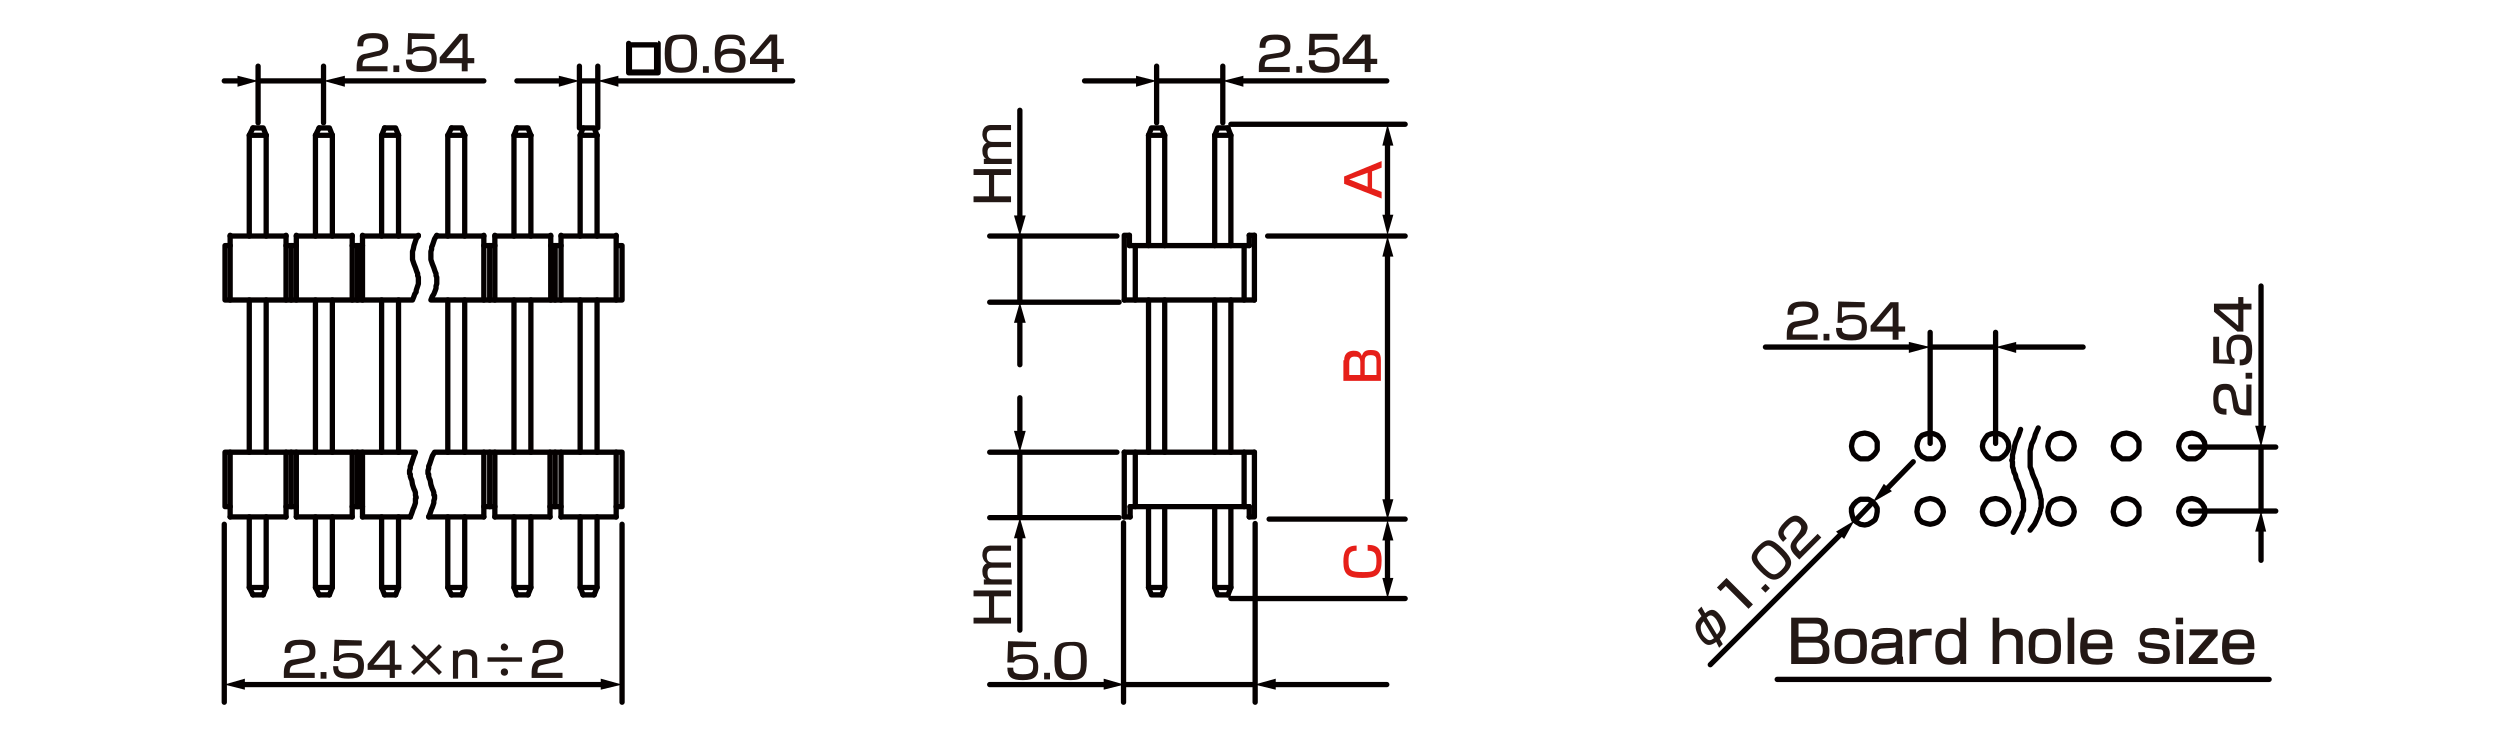 <?xml version="1.0" encoding="utf-8"?>
<!-- Generator: Adobe Illustrator 24.2.1, SVG Export Plug-In . SVG Version: 6.00 Build 0)  -->
<svg version="1.1" id="レイヤー_1" xmlns="http://www.w3.org/2000/svg" xmlns:xlink="http://www.w3.org/1999/xlink" x="0px" width="340" height="99.6"
	 y="0px" viewBox="0 0 340 99.6" style="enable-background:new 0 0 340 99.6;" xml:space="preserve">
<style type="text/css">
	.st0{fill:none;stroke:#040000;stroke-width:0.72;stroke-linecap:round;stroke-linejoin:round;stroke-miterlimit:10;}
	.st1{fill:none;stroke:#040000;stroke-width:0.72;stroke-linecap:round;stroke-linejoin:round;}
	.st2{fill:#040000;}
	.st3{fill:#231815;}
	.st4{fill:#E61F19;}
	.st5{fill:none;stroke:#060001;stroke-width:0.72;stroke-linecap:round;stroke-linejoin:round;stroke-miterlimit:10;}
</style>
<g id="MH0504_1_">
	<line class="st0" x1="262.5" y1="47.2" x2="271.4" y2="47.2"/>
	<line class="st0" x1="271.4" y1="60.3" x2="271.4" y2="45.2"/>
	<line class="st0" x1="262.5" y1="60.3" x2="262.5" y2="45.2"/>
	<line class="st0" x1="307.5" y1="60.8" x2="307.5" y2="69.5"/>
	<line class="st0" x1="297.9" y1="60.8" x2="309.5" y2="60.8"/>
	<line class="st0" x1="297.9" y1="69.5" x2="309.5" y2="69.5"/>
	<line class="st0" x1="254.7" y1="68.3" x2="252.3" y2="70.8"/>
	<polygon class="st0" points="264.3,60.7 264.2,60.1 263.9,59.6 263.5,59.2 263,59 262.5,58.9 262,59 261.4,59.2 261,59.6 
		260.8,60.1 260.7,60.7 260.8,61.2 261,61.7 261.4,62.1 262,62.4 262.5,62.4 263,62.4 263.5,62.1 263.9,61.7 264.2,61.2 	"/>
	<polygon class="st0" points="273.2,60.7 273.1,60.1 272.8,59.6 272.4,59.2 271.9,59 271.4,58.9 270.8,59 270.3,59.2 270,59.6 
		269.7,60.1 269.6,60.7 269.7,61.2 270,61.7 270.3,62.1 270.8,62.4 271.4,62.4 271.9,62.4 272.4,62.1 272.8,61.7 273.1,61.2 	"/>
	<polygon class="st0" points="282.1,60.7 282,60.1 281.7,59.6 281.3,59.2 280.8,59 280.3,58.9 279.7,59 279.2,59.2 278.8,59.6 
		278.6,60.1 278.5,60.7 278.6,61.2 278.8,61.7 279.2,62.1 279.7,62.4 280.3,62.4 280.8,62.4 281.3,62.1 281.7,61.7 282,61.2 	"/>
	<polygon class="st0" points="290.9,60.7 290.9,60.1 290.6,59.6 290.2,59.2 289.7,59 289.2,58.9 288.6,59 288.2,59.2 287.7,59.6 
		287.5,60.1 287.4,60.7 287.5,61.2 287.7,61.7 288.2,62.1 288.6,62.4 289.2,62.4 289.7,62.4 290.2,62.1 290.6,61.7 290.9,61.2 	"/>
	<polygon class="st0" points="282.1,69.6 282,69 281.7,68.5 281.3,68.1 280.8,67.9 280.3,67.8 279.7,67.9 279.2,68.1 278.8,68.5 
		278.6,69 278.5,69.6 278.6,70.1 278.8,70.6 279.2,71 279.7,71.2 280.3,71.3 280.8,71.2 281.3,71 281.7,70.6 282,70.1 	"/>
	<polygon class="st0" points="273.2,69.6 273.1,69 272.8,68.5 272.4,68.1 271.9,67.9 271.4,67.8 270.8,67.9 270.3,68.1 270,68.5 
		269.7,69 269.6,69.6 269.7,70.1 270,70.6 270.3,71 270.8,71.2 271.4,71.3 271.9,71.2 272.4,71 272.8,70.6 273.1,70.1 	"/>
	<polygon class="st0" points="264.3,69.6 264.2,69 263.9,68.5 263.5,68.1 263,67.9 262.5,67.8 262,67.9 261.4,68.1 261,68.5 
		260.8,69 260.7,69.6 260.8,70.1 261,70.6 261.4,71 262,71.2 262.5,71.3 263,71.2 263.5,71 263.9,70.6 264.2,70.1 	"/>
	<polygon class="st0" points="290.9,69.6 290.9,69 290.6,68.5 290.2,68.1 289.7,67.9 289.2,67.8 288.6,67.9 288.2,68.1 287.7,68.5 
		287.5,69 287.4,69.6 287.5,70.1 287.7,70.6 288.2,71 288.6,71.2 289.2,71.3 289.7,71.2 290.2,71 290.6,70.6 290.9,70.1 	"/>
	<polygon class="st0" points="299.9,60.7 299.8,60.1 299.5,59.6 299.1,59.2 298.6,59 298.1,58.9 297.5,59 297,59.2 296.7,59.6 
		296.4,60.1 296.3,60.7 296.4,61.2 296.7,61.7 297,62.1 297.5,62.4 298.1,62.4 298.6,62.4 299.1,62.1 299.5,61.7 299.8,61.2 	"/>
	<polygon class="st0" points="299.9,69.6 299.8,69 299.5,68.5 299.1,68.1 298.6,67.9 298.1,67.8 297.5,67.9 297,68.1 296.7,68.5 
		296.4,69 296.3,69.6 296.4,70.1 296.7,70.6 297,71 297.5,71.2 298.1,71.3 298.6,71.2 299.1,71 299.5,70.6 299.8,70.1 	"/>
	<polygon class="st0" points="255.3,60.7 255.3,60.1 255,59.6 254.6,59.2 254.1,59 253.6,58.9 253,59 252.5,59.2 252.1,59.6 
		251.9,60.1 251.8,60.7 251.9,61.2 252.1,61.7 252.5,62.1 253,62.4 253.6,62.4 254.1,62.4 254.6,62.1 255,61.7 255.3,61.2 	"/>
	<polygon class="st0" points="255.2,70.2 255.3,69.6 255.3,69.1 255,68.6 254.6,68.2 254.1,67.9 253.6,67.9 253,67.9 252.5,68.2 
		252.1,68.6 251.8,69.1 251.8,69.6 251.9,70.1 252.1,70.7 252.5,71 253,71.3 253.6,71.4 254.1,71.3 254.6,71 255,70.7 	"/>
	<polyline class="st0" points="277.2,58.2 276.8,59.1 276.7,59.5 276.5,60 276.3,60.4 276.2,60.9 276.1,61.3 276.1,61.7 276.1,62.9 
		276.1,63.1 276.1,63.3 276.1,63.5 276.3,64 276.4,64.4 276.6,64.9 276.8,65.3 277.1,66.2 277.3,66.6 277.4,67.1 277.5,67.5 
		277.5,67.7 277.6,67.9 277.6,69 277.5,69.2 277.5,69.4 277.4,69.6 277.4,69.8 277.3,70 276.9,70.9 276.7,71.3 276.1,72.1 	"/>
	<polyline class="st0" points="274.8,58.4 274.5,59.3 274.3,59.7 274.1,60.2 274,60.6 273.9,61.1 273.8,61.5 273.7,61.9 273.7,62.4 
		273.6,62.6 273.7,62.8 273.7,63.1 273.7,63.3 273.7,63.5 273.8,63.7 273.9,64.2 274.1,64.6 274.2,65.1 274.4,65.5 274.7,66.4 
		274.9,66.8 275,67.2 275.1,67.7 275.2,67.9 275.2,68.1 275.2,69 275.2,69.2 275.2,69.4 275.1,69.6 275,69.8 275,70 274.9,70.3 
		274.7,70.7 274.5,71.1 274.3,71.5 273.8,72.4 	"/>
	<line class="st0" x1="35.1" y1="11" x2="44" y2="11"/>
	<line class="st0" x1="44" y1="16.7" x2="44" y2="9"/>
	<line class="st0" x1="35.1" y1="16.7" x2="35.1" y2="9"/>
	<line class="st0" x1="78.8" y1="11" x2="81.3" y2="11"/>
	<line class="st0" x1="81.3" y1="17.4" x2="81.3" y2="9"/>
	<line class="st0" x1="78.8" y1="17.4" x2="78.8" y2="9"/>
	<line class="st0" x1="166.3" y1="11" x2="157.3" y2="11"/>
	<line class="st0" x1="157.3" y1="16.7" x2="157.3" y2="9"/>
	<line class="st0" x1="166.3" y1="16.7" x2="166.3" y2="9"/>
	<line class="st0" x1="170.7" y1="71.2" x2="170.7" y2="95.5"/>
	<line class="st0" x1="152.8" y1="71.1" x2="152.8" y2="95.5"/>
	<line class="st0" x1="138.7" y1="61.5" x2="138.7" y2="70.4"/>
	<line class="st0" x1="152.2" y1="70.4" x2="134.6" y2="70.4"/>
	<line class="st0" x1="151.9" y1="61.5" x2="134.6" y2="61.5"/>
	<line class="st0" x1="84.6" y1="71.3" x2="84.6" y2="95.5"/>
	<line class="st0" x1="30.5" y1="71.3" x2="30.5" y2="95.5"/>
	<polyline class="st0" points="158,17.4 158.4,18.4 156.2,18.4 	"/>
	<polyline class="st0" points="158,17.4 156.6,17.4 156.2,18.4 	"/>
	<polyline class="st0" points="165.2,18.4 165.6,17.4 167,17.4 	"/>
	<polyline class="st0" points="165.2,18.4 167.4,18.4 167,17.4 	"/>
	<polyline class="st0" points="158,80.9 158.4,79.9 156.2,79.9 	"/>
	<line class="st0" x1="156.2" y1="68.9" x2="156.2" y2="79.9"/>
	<line class="st0" x1="152.9" y1="70.3" x2="153.7" y2="70.3"/>
	<polyline class="st0" points="158,80.9 156.6,80.9 156.2,79.9 	"/>
	<line class="st0" x1="158.4" y1="68.9" x2="158.4" y2="79.9"/>
	<line class="st0" x1="167.4" y1="68.9" x2="167.4" y2="79.9"/>
	<polyline class="st0" points="165.2,68.9 165.2,79.9 165.6,80.9 167,80.9 	"/>
	<polyline class="st0" points="165.2,79.9 167.4,79.9 167,80.9 	"/>
	<line class="st0" x1="156.2" y1="18.4" x2="156.2" y2="33.4"/>
	<line class="st0" x1="158.4" y1="18.4" x2="158.4" y2="33.4"/>
	<line class="st0" x1="167.4" y1="18.4" x2="167.4" y2="33.4"/>
	<line class="st0" x1="165.2" y1="18.4" x2="165.2" y2="33.4"/>
	<g>
		<line class="st0" x1="169.9" y1="68.9" x2="169.9" y2="70.3"/>
		<polyline class="st0" points="169.9,70.3 170.6,70.3 170.6,61.5 		"/>
		<line class="st0" x1="169.2" y1="61.5" x2="169.2" y2="68.9"/>
		<line class="st0" x1="153.7" y1="68.9" x2="153.7" y2="70.3"/>
		<line class="st0" x1="152.9" y1="61.5" x2="152.9" y2="70.3"/>
		<line class="st0" x1="154.4" y1="61.5" x2="154.4" y2="68.9"/>
		<line class="st0" x1="153.7" y1="68.9" x2="169.9" y2="68.9"/>
		<line class="st0" x1="152.9" y1="61.5" x2="170.6" y2="61.5"/>
	</g>
	<polyline class="st0" points="79.3,17.4 80.8,17.4 81.2,18.4 	"/>
	<polyline class="st0" points="79.3,17.4 78.9,18.4 81.2,18.4 	"/>
	<polyline class="st0" points="70.3,17.4 71.8,17.4 72.2,18.4 	"/>
	<polyline class="st0" points="70.3,17.4 69.9,18.4 72.2,18.4 	"/>
	<polyline class="st0" points="43.4,17.4 44.8,17.4 45.2,18.4 	"/>
	<polyline class="st0" points="43.4,17.4 42.9,18.4 45.2,18.4 	"/>
	<polyline class="st0" points="61.4,17.4 62.8,17.4 63.2,18.4 	"/>
	<polyline class="st0" points="61.4,17.4 60.9,18.4 63.2,18.4 	"/>
	<polyline class="st0" points="52.3,17.4 53.8,17.4 54.2,18.4 	"/>
	<polyline class="st0" points="52.3,17.4 51.9,18.4 54.2,18.4 	"/>
	<line class="st0" x1="65.8" y1="61.5" x2="65.8" y2="70.3"/>
	<line class="st0" x1="66.6" y1="61.5" x2="66.6" y2="68.9"/>
	<line class="st0" x1="67.3" y1="61.5" x2="67.3" y2="70.3"/>
	<polyline class="st0" points="81.2,70.3 81.2,79.9 80.8,80.9 	"/>
	<line class="st0" x1="79.3" y1="80.9" x2="80.8" y2="80.9"/>
	<line class="st0" x1="78.9" y1="70.3" x2="78.9" y2="79.9"/>
	<polyline class="st0" points="79.3,80.9 78.9,79.9 81.2,79.9 	"/>
	<polyline class="st0" points="72.2,70.3 72.2,79.9 71.8,80.9 	"/>
	<line class="st0" x1="70.3" y1="80.9" x2="71.8" y2="80.9"/>
	<line class="st0" x1="69.9" y1="70.3" x2="69.9" y2="79.9"/>
	<polyline class="st0" points="70.3,80.9 69.9,79.9 72.2,79.9 	"/>
	<line class="st0" x1="47.9" y1="61.5" x2="47.9" y2="70.3"/>
	<line class="st0" x1="48.6" y1="61.5" x2="48.6" y2="68.9"/>
	<line class="st0" x1="49.3" y1="61.5" x2="49.3" y2="70.3"/>
	<line class="st0" x1="40.3" y1="61.5" x2="40.3" y2="70.3"/>
	<polyline class="st0" points="45.2,70.3 45.2,79.9 44.8,80.9 	"/>
	<line class="st0" x1="43.4" y1="80.9" x2="44.8" y2="80.9"/>
	<line class="st0" x1="42.9" y1="70.3" x2="42.9" y2="79.9"/>
	<polyline class="st0" points="43.4,80.9 42.9,79.9 45.2,79.9 	"/>
	<polyline class="st0" points="63.2,70.3 63.2,79.9 62.8,80.9 	"/>
	<line class="st0" x1="61.4" y1="80.9" x2="62.8" y2="80.9"/>
	<line class="st0" x1="60.9" y1="70.3" x2="60.9" y2="79.9"/>
	<polyline class="st0" points="61.4,80.9 60.9,79.9 63.2,79.9 	"/>
	<polyline class="st0" points="54.2,70.3 54.2,79.9 53.8,80.9 	"/>
	<line class="st0" x1="52.3" y1="80.9" x2="53.8" y2="80.9"/>
	<line class="st0" x1="51.9" y1="70.3" x2="51.9" y2="79.9"/>
	<polyline class="st0" points="52.3,80.9 51.9,79.9 54.2,79.9 	"/>
	<line class="st0" x1="45.2" y1="18.4" x2="45.2" y2="32.1"/>
	<line class="st0" x1="42.9" y1="18.4" x2="42.9" y2="32.1"/>
	<line class="st0" x1="63.2" y1="18.4" x2="63.2" y2="32.1"/>
	<line class="st0" x1="60.9" y1="18.4" x2="60.9" y2="32.1"/>
	<line class="st0" x1="54.2" y1="18.4" x2="54.2" y2="32.1"/>
	<line class="st0" x1="51.9" y1="18.4" x2="51.9" y2="32.1"/>
	<line class="st0" x1="81.2" y1="18.4" x2="81.2" y2="32.1"/>
	<line class="st0" x1="78.9" y1="18.4" x2="78.9" y2="32.1"/>
	<line class="st0" x1="72.2" y1="18.4" x2="72.2" y2="32.1"/>
	<line class="st0" x1="69.9" y1="18.4" x2="69.9" y2="32.1"/>
	<polyline class="st0" points="36.2,18.4 33.9,18.4 34.4,17.4 	"/>
	<polyline class="st0" points="36.2,18.4 35.8,17.4 34.4,17.4 	"/>
	<polyline class="st0" points="36.2,79.9 33.9,79.9 34.4,80.9 	"/>
	<line class="st0" x1="33.9" y1="70.3" x2="33.9" y2="79.9"/>
	<line class="st0" x1="39.6" y1="61.5" x2="39.6" y2="68.9"/>
	<line class="st0" x1="38.9" y1="61.5" x2="38.9" y2="70.3"/>
	<line class="st0" x1="34.4" y1="80.9" x2="35.8" y2="80.9"/>
	<polyline class="st0" points="35.8,80.9 36.2,79.9 36.2,70.3 	"/>
	<line class="st0" x1="33.9" y1="18.4" x2="33.9" y2="32.1"/>
	<line class="st0" x1="36.2" y1="18.4" x2="36.2" y2="32.1"/>
	<line class="st0" x1="31.3" y1="70.3" x2="38.9" y2="70.3"/>
	<line class="st0" x1="76.3" y1="70.3" x2="83.8" y2="70.3"/>
	<line class="st0" x1="67.3" y1="68.9" x2="65.8" y2="68.9"/>
	<line class="st0" x1="67.3" y1="70.3" x2="74.8" y2="70.3"/>
	<line class="st0" x1="58.3" y1="70.3" x2="65.8" y2="70.3"/>
	<line class="st0" x1="49.3" y1="68.9" x2="47.9" y2="68.9"/>
	<line class="st0" x1="49.3" y1="70.3" x2="55.8" y2="70.3"/>
	<line class="st0" x1="40.3" y1="68.9" x2="38.9" y2="68.9"/>
	<line class="st0" x1="40.3" y1="70.3" x2="47.9" y2="70.3"/>
	<line class="st0" x1="76.3" y1="68.9" x2="74.8" y2="68.9"/>
	<line class="st0" x1="76.3" y1="61.5" x2="76.3" y2="70.3"/>
	<line class="st0" x1="75.5" y1="61.5" x2="75.5" y2="68.9"/>
	<line class="st0" x1="74.8" y1="61.5" x2="74.8" y2="70.3"/>
	<polyline class="st0" points="58.3,70.3 58.5,69.8 58.6,69.5 58.7,69.2 58.8,69 59,68.4 59,68.1 59.1,67.8 59.1,67.4 59,67.3 
		59,67.2 59,67 58.9,66.7 58.8,66.5 58.6,65.9 58.5,65.3 58.4,65.1 58.3,64.8 58.3,64.7 58.3,64.5 58.2,64.4 58.2,64 58.3,63.7 
		58.3,63.4 58.4,63.2 58.5,62.9 58.6,62.6 58.7,62.3 58.8,62 59.1,61.5 84.6,61.5 84.6,68.9 83.8,68.9 	"/>
	<polyline class="st0" points="55.8,70.3 56,69.8 56.1,69.5 56.2,69.2 56.3,69 56.4,68.7 56.5,68.4 56.5,68.1 56.5,67.8 56.6,67.7 
		56.6,67.6 56.5,67.4 56.5,67.3 56.5,67.2 56.5,67 56.4,66.7 56.3,66.5 56.1,65.9 56,65.3 55.9,65.1 55.8,64.8 55.8,64.7 55.8,64.5 
		55.7,64.4 55.7,64 55.8,63.7 55.8,63.4 55.9,63.2 56,62.9 56.2,62.3 56.3,62 56.5,61.5 30.6,61.5 30.6,68.9 31.3,68.9 	"/>
	<line class="st0" x1="83.8" y1="61.5" x2="83.8" y2="70.3"/>
	<line class="st0" x1="31.3" y1="61.5" x2="31.3" y2="70.3"/>
	<g>
		<line class="st1" x1="32.8" y1="93.1" x2="82.2" y2="93.1"/>
		<g>
			<polygon class="st2" points="33.3,93.8 30.5,93.1 33.3,92.3 			"/>
		</g>
		<g>
			<polygon class="st2" points="81.7,93.8 84.6,93.1 81.7,92.3 			"/>
		</g>
	</g>
	<g>
		<line class="st1" x1="32.8" y1="11" x2="30.5" y2="11"/>
		<g>
			<polygon class="st2" points="32.3,10.3 35.1,11 32.3,11.8 			"/>
		</g>
	</g>
	<g>
		<line class="st1" x1="46.3" y1="11" x2="65.8" y2="11"/>
		<g>
			<polygon class="st2" points="46.9,11.8 44,11 46.9,10.3 			"/>
		</g>
	</g>
	<g>
		<path class="st0" d="M89.5,5.9v4h-4v-4C85.5,5.9,89.5,5.9,89.5,5.9z M85.6,6.1v3.7h3.7V6.1H85.6z"/>
	</g>
	<g>
		<line class="st1" x1="76.5" y1="11" x2="70.3" y2="11"/>
		<g>
			<polygon class="st2" points="76,10.3 78.8,11 76,11.8 			"/>
		</g>
	</g>
	<g>
		<line class="st1" x1="83.6" y1="11" x2="107.8" y2="11"/>
		<g>
			<polygon class="st2" points="84.1,11.8 81.3,11 84.1,10.3 			"/>
		</g>
	</g>
	<g>
		<path class="st3" d="M132.4,84h2.1v-2.9h-2.1v-0.8h5.1v0.8h-2.3V84h2.3v0.8h-5.1V84z"/>
		<path class="st3" d="M133.7,78.8h0.4c-0.3-0.2-0.5-0.5-0.5-1.1c0-0.2,0-0.8,0.6-1.1c-0.5-0.3-0.6-0.9-0.6-1.1
			c0-1.2,0.8-1.3,1.2-1.3h2.7v0.7h-2.6c-0.2,0-0.7,0-0.7,0.7c0,0.6,0.2,0.9,0.8,0.9h2.5v0.7H135c-0.3,0-0.7,0-0.7,0.7
			c0,0.9,0.5,0.9,0.8,0.9h2.5v0.7h-3.8v-0.7H133.7z"/>
	</g>
	<g>
		<line class="st1" x1="138.7" y1="59.2" x2="138.7" y2="54.1"/>
		<g>
			<polygon class="st2" points="139.5,58.6 138.7,61.5 137.9,58.6 			"/>
		</g>
	</g>
	<g>
		<line class="st1" x1="138.7" y1="72.7" x2="138.7" y2="85.7"/>
		<g>
			<polygon class="st2" points="137.9,73.2 138.7,70.4 139.5,73.2 			"/>
		</g>
	</g>
	<line class="st0" x1="152.9" y1="93.1" x2="170.6" y2="93.1"/>
	<g>
		<line class="st1" x1="150.6" y1="93.1" x2="134.6" y2="93.1"/>
		<g>
			<polygon class="st2" points="150.1,92.3 152.9,93.1 150.1,93.8 			"/>
		</g>
	</g>
	<g>
		<line class="st1" x1="173" y1="93.1" x2="188.6" y2="93.1"/>
		<g>
			<polygon class="st2" points="173.5,93.8 170.6,93.1 173.5,92.3 			"/>
		</g>
	</g>
	<g>
		<line class="st1" x1="155" y1="11" x2="147.5" y2="11"/>
		<g>
			<polygon class="st2" points="154.5,10.3 157.3,11 154.5,11.8 			"/>
		</g>
	</g>
	<g>
		<line class="st1" x1="168.6" y1="11" x2="188.6" y2="11"/>
		<g>
			<polygon class="st2" points="169.1,11.8 166.3,11 169.1,10.3 			"/>
		</g>
	</g>
	<g>
		<line class="st1" x1="256.4" y1="66.7" x2="260.2" y2="62.8"/>
		<g>
			<polygon class="st2" points="257.3,66.8 254.7,68.3 256.2,65.8 			"/>
		</g>
	</g>
	<g>
		<line class="st1" x1="250.6" y1="72.4" x2="232.6" y2="90.4"/>
		<g>
			<polygon class="st2" points="249.7,72.3 252.2,70.8 250.8,73.3 			"/>
		</g>
	</g>
	<g>
		<line class="st1" x1="260.2" y1="47.2" x2="240.1" y2="47.2"/>
		<g>
			<polygon class="st2" points="259.6,46.5 262.5,47.2 259.6,48 			"/>
		</g>
	</g>
	<g>
		<line class="st1" x1="273.7" y1="47.2" x2="283.3" y2="47.2"/>
		<g>
			<polygon class="st2" points="274.2,48 271.4,47.2 274.2,46.5 			"/>
		</g>
	</g>
	<g>
		<line class="st1" x1="307.5" y1="58.5" x2="307.5" y2="38.9"/>
		<g>
			<polygon class="st2" points="308.2,57.9 307.5,60.8 306.7,57.9 			"/>
		</g>
	</g>
	<g>
		<line class="st1" x1="307.5" y1="71.8" x2="307.5" y2="76.2"/>
		<g>
			<polygon class="st2" points="306.7,72.3 307.5,69.5 308.2,72.3 			"/>
		</g>
	</g>
	<line class="st0" x1="167.4" y1="16.9" x2="191.1" y2="16.9"/>
	<line class="st0" x1="172.4" y1="32.1" x2="191.1" y2="32.1"/>
	<line class="st0" x1="167.4" y1="81.4" x2="191.1" y2="81.4"/>
	<line class="st0" x1="172.6" y1="70.6" x2="191.1" y2="70.6"/>
	<g>
		<path class="st4" d="M187.9,21.9v0.9l-1.3,0.5v2.3l1.3,0.5V27l-5.1-2v-1L187.9,21.9z M186,25.4v-1.9l-2.5,0.9L186,25.4z"/>
	</g>
	<g>
		<line class="st1" x1="188.7" y1="19.3" x2="188.7" y2="29.7"/>
		<g>
			<polygon class="st2" points="188,19.8 188.7,16.9 189.5,19.8 			"/>
		</g>
		<g>
			<polygon class="st2" points="188,29.2 188.7,32 189.5,29.2 			"/>
		</g>
	</g>
	<g>
		<path class="st4" d="M182.8,49c0-1.1,0.8-1.3,1.3-1.3s0.9,0.1,1.1,0.7c0.2-0.5,0.4-0.8,1.2-0.8c0.9,0,1.4,0.2,1.4,1.4v2.8h-5.1V49
			H182.8z M183.5,51h1.5v-1.7c0-0.7-0.3-0.8-0.8-0.8s-0.7,0.3-0.7,0.8V51z M185.6,51h1.6v-1.9c0-0.5-0.1-0.8-0.8-0.8
			c-0.8,0-0.8,0.5-0.8,0.9V51z"/>
	</g>
	<g>
		<line class="st1" x1="188.7" y1="34.4" x2="188.7" y2="68.4"/>
		<g>
			<polygon class="st2" points="188,34.9 188.7,32.1 189.5,34.9 			"/>
		</g>
		<g>
			<polygon class="st2" points="188,67.9 188.7,70.7 189.5,67.9 			"/>
		</g>
	</g>
	<g>
		<path class="st4" d="M184.5,74.9c-1,0-1.1,0.5-1.1,1.4c0,1.3,0.3,1.5,2,1.5c1.4,0,1.8-0.1,1.8-1.5c0-1-0.2-1.4-1.2-1.4v-0.8
			c1.5,0,1.9,0.7,1.9,2.1c0,1.9-0.6,2.4-2.6,2.4c-1.9,0-2.6-0.4-2.6-2.2c0-1.3,0.3-2.2,1.8-2.2L184.5,74.9L184.5,74.9z"/>
	</g>
	<g>
		<line class="st1" x1="188.7" y1="73" x2="188.7" y2="79.1"/>
		<g>
			<polygon class="st2" points="188,73.5 188.7,70.7 189.5,73.5 			"/>
		</g>
		<g>
			<polygon class="st2" points="188,78.6 188.7,81.4 189.5,78.6 			"/>
		</g>
	</g>
	<g>
		<line class="st0" x1="153.6" y1="33.4" x2="153.6" y2="32"/>
		<polyline class="st0" points="153.6,32 152.9,32 152.9,40.8 		"/>
		<line class="st0" x1="154.4" y1="40.8" x2="154.4" y2="33.4"/>
		<line class="st0" x1="169.9" y1="33.4" x2="169.9" y2="32"/>
		<line class="st0" x1="170.6" y1="40.8" x2="170.6" y2="32"/>
		<line class="st0" x1="169.2" y1="40.8" x2="169.2" y2="33.4"/>
		<line class="st0" x1="169.9" y1="33.4" x2="153.6" y2="33.4"/>
		<line class="st0" x1="170.6" y1="40.8" x2="152.9" y2="40.8"/>
	</g>
	<line class="st0" x1="156.2" y1="40.8" x2="156.2" y2="61.5"/>
	<line class="st0" x1="158.4" y1="40.8" x2="158.4" y2="61.5"/>
	<line class="st0" x1="167.4" y1="40.8" x2="167.4" y2="61.5"/>
	<line class="st0" x1="165.2" y1="40.8" x2="165.2" y2="61.5"/>
	<line class="st0" x1="45.2" y1="40.8" x2="45.2" y2="61.5"/>
	<line class="st0" x1="42.9" y1="40.8" x2="42.9" y2="61.5"/>
	<line class="st0" x1="63.2" y1="40.8" x2="63.2" y2="61.5"/>
	<line class="st0" x1="60.9" y1="40.8" x2="60.9" y2="61.5"/>
	<line class="st0" x1="54.2" y1="40.8" x2="54.2" y2="61.5"/>
	<line class="st0" x1="51.9" y1="40.8" x2="51.9" y2="61.5"/>
	<line class="st0" x1="81.2" y1="40.8" x2="81.2" y2="61.5"/>
	<line class="st0" x1="78.9" y1="40.8" x2="78.9" y2="61.5"/>
	<line class="st0" x1="72.2" y1="40.8" x2="72.2" y2="61.5"/>
	<line class="st0" x1="69.9" y1="40.8" x2="69.9" y2="61.5"/>
	<line class="st0" x1="33.9" y1="40.8" x2="33.9" y2="61.5"/>
	<line class="st0" x1="36.2" y1="40.8" x2="36.2" y2="61.5"/>
	<line class="st0" x1="49.3" y1="40.8" x2="49.3" y2="32"/>
	<line class="st0" x1="48.6" y1="40.8" x2="48.6" y2="33.4"/>
	<line class="st0" x1="47.9" y1="40.8" x2="47.9" y2="32"/>
	<line class="st0" x1="67.3" y1="40.8" x2="67.3" y2="32"/>
	<line class="st0" x1="66.6" y1="40.8" x2="66.6" y2="33.4"/>
	<line class="st0" x1="65.8" y1="40.8" x2="65.8" y2="32"/>
	<line class="st0" x1="74.9" y1="40.8" x2="74.9" y2="32"/>
	<line class="st0" x1="75.5" y1="40.8" x2="75.5" y2="33.4"/>
	<line class="st0" x1="76.3" y1="40.8" x2="76.3" y2="32"/>
	<line class="st0" x1="47.9" y1="33.4" x2="49.3" y2="33.4"/>
	<line class="st0" x1="65.8" y1="33.4" x2="67.3" y2="33.4"/>
	<line class="st0" x1="74.9" y1="33.4" x2="76.3" y2="33.4"/>
	<line class="st0" x1="38.9" y1="33.4" x2="40.3" y2="33.4"/>
	<line class="st0" x1="38.9" y1="40.8" x2="38.9" y2="32"/>
	<line class="st0" x1="39.6" y1="40.8" x2="39.6" y2="33.4"/>
	<line class="st0" x1="40.3" y1="40.8" x2="40.3" y2="32"/>
	<polyline class="st0" points="56.9,32 56.6,32.5 56.5,32.8 56.4,33.1 56.3,33.4 56.2,33.9 56.1,34.2 56.1,34.5 56.1,34.9 56.1,35 
		56.1,35.2 56.1,35.3 56.2,35.6 56.3,35.9 56.5,36.4 56.7,37 56.8,37.2 56.8,37.5 56.9,37.7 56.9,37.8 56.9,37.9 56.9,38.4 
		56.9,38.6 56.8,38.9 56.7,39.2 56.6,39.5 56.6,39.7 56.4,40 56.3,40.3 56.1,40.8 30.6,40.8 30.6,33.4 31.3,33.4 	"/>
	<polyline class="st0" points="59.4,32 59.1,32.5 59,32.8 58.9,33.1 58.8,33.4 58.7,33.6 58.7,33.9 58.6,34.2 58.6,34.5 58.6,34.6 
		58.6,34.8 58.6,34.9 58.6,35 58.6,35.2 58.6,35.3 58.7,35.6 58.8,35.9 59,36.4 59.2,37 59.3,37.2 59.3,37.5 59.4,37.7 59.4,37.8 
		59.4,37.9 59.4,38.4 59.4,38.6 59.3,38.9 59.3,39.2 59.2,39.5 59,40 58.8,40.3 58.6,40.8 84.6,40.8 84.6,33.4 83.9,33.4 	"/>
	<line class="st0" x1="31.3" y1="40.8" x2="31.3" y2="32"/>
	<line class="st0" x1="83.8" y1="40.8" x2="83.8" y2="32"/>
	<line class="st0" x1="83.8" y1="32.1" x2="76.3" y2="32.1"/>
	<line class="st0" x1="38.9" y1="32.1" x2="31.3" y2="32.1"/>
	<line class="st0" x1="47.9" y1="32.1" x2="40.3" y2="32.1"/>
	<line class="st0" x1="56.9" y1="32.1" x2="49.3" y2="32.1"/>
	<line class="st0" x1="65.8" y1="32.1" x2="59.4" y2="32.1"/>
	<line class="st0" x1="74.9" y1="32.1" x2="67.3" y2="32.1"/>
	<line class="st0" x1="138.7" y1="32.1" x2="138.7" y2="41.1"/>
	<line class="st0" x1="152.2" y1="41.1" x2="134.6" y2="41.1"/>
	<line class="st0" x1="151.9" y1="32.1" x2="134.6" y2="32.1"/>
	<g>
		<path class="st3" d="M132.4,26.7h2.1v-2.9h-2.1V23h5.1v0.8h-2.3v2.9h2.3v0.8h-5.1V26.7z"/>
		<path class="st3" d="M133.7,21.6h0.4c-0.3-0.2-0.5-0.5-0.5-1.1c0-0.2,0-0.8,0.6-1.1c-0.5-0.3-0.6-0.9-0.6-1.1
			c0-1.2,0.8-1.3,1.2-1.3h2.7v0.7h-2.6c-0.2,0-0.7,0-0.7,0.7c0,0.6,0.2,0.9,0.8,0.9h2.5V20H135c-0.3,0-0.7,0-0.7,0.7
			c0,0.9,0.5,0.9,0.8,0.9h2.5v0.7h-3.8v-0.7H133.7z"/>
	</g>
	<g>
		<line class="st1" x1="138.7" y1="29.8" x2="138.7" y2="15"/>
		<g>
			<polygon class="st2" points="139.5,29.3 138.7,32.1 137.9,29.3 			"/>
		</g>
	</g>
	<g>
		<line class="st1" x1="138.7" y1="43.4" x2="138.7" y2="49.6"/>
		<g>
			<polygon class="st2" points="137.9,43.9 138.7,41.1 139.5,43.9 			"/>
		</g>
	</g>
	<line class="st0" x1="169.9" y1="32" x2="170.6" y2="32"/>
	<g>
		<path class="st3" d="M50.1,7.9c-0.5,0.1-0.8,0.2-0.8,1V9h3.4v0.7h-4.2V9.2c0-0.8,0.1-1.8,1.3-1.9L51.1,7C51.7,6.9,52,6.8,52,6.1
			c0-0.6-0.3-0.9-1.3-0.9c-1.1,0-1.3,0.3-1.3,1.1h-0.8c0-1.1,0.3-1.8,2.1-1.8c1,0,2.1,0.1,2.1,1.6c0,0.7-0.2,1-0.6,1.2
			c-0.2,0.1-0.5,0.3-0.8,0.3L50.1,7.9z"/>
		<path class="st3" d="M54.3,8.9v0.9h-0.8V8.9H54.3z"/>
		<path class="st3" d="M59.1,4.6v0.7H56v1.4c0.2-0.1,0.5-0.4,1.5-0.4s1.9,0.3,1.9,1.7c0,1.2-0.4,1.8-2.1,1.8c-1.5,0-2.1-0.4-2.1-1.7
			H56C56,8.6,56,9,57.3,9c1,0,1.4-0.2,1.4-1c0-0.6,0-1.1-1.3-1.1c-1.1,0-1.2,0.3-1.3,0.5h-0.7l0.1-2.9L59.1,4.6L59.1,4.6z"/>
		<path class="st3" d="M63.6,4.6v3.3h0.9v0.7h-0.9v1.1h-0.8V8.6h-3V7.8l2.7-3.2C62.5,4.6,63.6,4.6,63.6,4.6z M62.9,5.3l-2.2,2.6h2.2
			V5.3z"/>
	</g>
	<g>
		<path class="st3" d="M172.8,8c-0.5,0.1-0.8,0.2-0.8,1v0.1h3.4v0.7h-4.2V9.3c0-0.8,0.1-1.8,1.3-1.9l1.3-0.2
			c0.6-0.1,0.9-0.2,0.9-0.9c0-0.6-0.3-0.9-1.3-0.9c-1.1,0-1.3,0.3-1.3,1.1h-0.8c0-1.1,0.3-1.8,2.1-1.8c1,0,2.1,0.1,2.1,1.6
			c0,0.7-0.2,1-0.6,1.2c-0.2,0.1-0.5,0.3-0.8,0.3L172.8,8z"/>
		<path class="st3" d="M177.1,9v0.9h-0.8V9H177.1z"/>
		<path class="st3" d="M181.9,4.7v0.7h-3.1v1.4c0.2-0.1,0.5-0.4,1.5-0.4s1.9,0.3,1.9,1.7c0,1.2-0.4,1.8-2.1,1.8
			c-1.5,0-2.1-0.4-2.1-1.7h0.8c0,0.5,0,0.9,1.3,0.9c1,0,1.4-0.2,1.4-1c0-0.6,0-1.1-1.3-1.1c-1.1,0-1.2,0.3-1.3,0.5H178l0.1-2.9h3.8
			V4.7z"/>
		<path class="st3" d="M186.4,4.7V8h0.9v0.7h-0.9v1.1h-0.8V8.7h-3V7.9l2.7-3.2H186.4z M185.6,5.4L183.4,8h2.2L185.6,5.4L185.6,5.4z"
			/>
	</g>
	<g>
		<path class="st3" d="M94.8,7.3c0,1.9-0.4,2.6-2.2,2.6c-1.7,0-2.2-0.6-2.2-2.6s0.4-2.6,2.2-2.6C94.5,4.6,94.8,5.3,94.8,7.3z
			 M91.3,7.3c0,1.6,0.2,1.9,1.4,1.9c1.2,0,1.3-0.3,1.3-1.9c0-1.7-0.2-2-1.4-2C91.5,5.4,91.3,5.6,91.3,7.3z"/>
		<path class="st3" d="M96.4,9v0.9h-0.8V9H96.4z"/>
		<path class="st3" d="M100.6,6.1c0-0.3,0-0.8-1.2-0.8c-0.9,0-1.1,0.2-1.2,0.6C98.1,6.1,98,6.5,98,7.1c0.4-0.5,1-0.5,1.5-0.5
			c0.9,0,1.9,0.3,1.9,1.6c0,1.2-0.6,1.7-2.1,1.7c-1.7,0-2.1-0.7-2.1-2.6c0-2.4,0.8-2.6,2.2-2.6c0.6,0,1.9,0,1.9,1.5L100.6,6.1
			L100.6,6.1z M98,8.3c0,0.8,0.7,0.9,1.3,0.9c1.1,0,1.3-0.3,1.3-1c0-0.6-0.2-0.9-1.3-0.9C98.2,7.3,98,7.7,98,8.3z"/>
		<path class="st3" d="M105.7,4.7V8h0.9v0.7h-0.9v1.1H105V8.7h-3V7.9l2.7-3.2H105.7z M105,5.4L102.7,8h2.2V5.4H105z"/>
	</g>
	<g>
		<path class="st3" d="M40.2,90.4c-0.5,0.1-0.8,0.2-0.8,1v0.1h3.4v0.7h-4.2v-0.6c0-0.8,0.1-1.8,1.3-1.9l1.3-0.2
			c0.6-0.1,0.9-0.2,0.9-0.9c0-0.6-0.3-0.9-1.3-0.9c-1.1,0-1.3,0.3-1.3,1.1h-0.8c0-1.1,0.3-1.8,2.1-1.8c1,0,2.1,0.1,2.1,1.6
			c0,0.7-0.2,1-0.6,1.2c-0.2,0.1-0.5,0.3-0.8,0.3L40.2,90.4z"/>
		<path class="st3" d="M44.4,91.4v0.9h-0.8v-0.9H44.4z"/>
		<path class="st3" d="M49.2,87.1v0.7h-3.1v1.4c0.2-0.1,0.5-0.4,1.5-0.4s1.9,0.3,1.9,1.7c0,1.2-0.4,1.8-2.1,1.8
			c-1.5,0-2.1-0.4-2.1-1.7H46c0,0.5,0,0.9,1.3,0.9c1,0,1.4-0.2,1.4-1c0-0.6,0-1.1-1.3-1.1c-1.1,0-1.2,0.3-1.3,0.5h-0.7l0.1-2.9
			L49.2,87.1L49.2,87.1z"/>
		<path class="st3" d="M53.7,87.1v3.3h0.9v0.7h-0.9v1.1H53v-1.1h-3v-0.8l2.7-3.2H53.7z M53,87.8l-2.2,2.6H53V87.8z"/>
		<path class="st3" d="M59.7,87.6l0.4,0.4l-1.7,1.7l1.7,1.7l-0.4,0.4L58,90.1l-1.7,1.7l-0.4-0.4l1.7-1.7L55.9,88l0.4-0.4l1.7,1.7
			L59.7,87.6z"/>
		<path class="st3" d="M62.3,88.4v0.4c0.3-0.5,0.9-0.5,1.2-0.5c0.4,0,1.4,0,1.4,1.3v2.6h-0.7v-2.5c0-0.3,0-0.7-0.9-0.7s-1,0.4-1,1
			v2.3h-0.7v-3.8h0.7V88.4z"/>
		<path class="st3" d="M71,89.4V90h-4.7v-0.6H71z M69.1,88c0,0.3-0.2,0.5-0.5,0.5s-0.5-0.2-0.5-0.5s0.2-0.5,0.5-0.5
			C68.9,87.6,69.1,87.8,69.1,88z M69.1,91.4c0,0.3-0.2,0.5-0.5,0.5s-0.5-0.2-0.5-0.5s0.2-0.5,0.5-0.5S69.1,91.1,69.1,91.4z"/>
		<path class="st3" d="M73.9,90.4c-0.5,0.1-0.8,0.2-0.8,1v0.1h3.4v0.7h-4.2v-0.6c0-0.8,0.1-1.8,1.3-1.9l1.3-0.2
			c0.6-0.1,0.9-0.2,0.9-0.9c0-0.6-0.3-0.9-1.3-0.9c-1.1,0-1.3,0.3-1.3,1.1h-0.8c0-1.1,0.3-1.8,2.1-1.8c1,0,2.1,0.1,2.1,1.6
			c0,0.7-0.2,1-0.6,1.2c-0.2,0.1-0.5,0.3-0.8,0.3L73.9,90.4z"/>
	</g>
	<g>
		<path class="st3" d="M244.6,44.4c-0.5,0.1-0.8,0.2-0.8,1v0.1h3.4v0.7H243v-0.6c0-0.8,0.1-1.8,1.3-1.9l1.3-0.2
			c0.6-0.1,0.9-0.2,0.9-0.9c0-0.6-0.3-0.9-1.3-0.9c-1.1,0-1.3,0.3-1.3,1.1h-0.8c0-1.1,0.3-1.8,2.1-1.8c1,0,2.1,0.1,2.1,1.6
			c0,0.7-0.2,1-0.6,1.2c-0.2,0.1-0.5,0.3-0.8,0.3L244.6,44.4z"/>
		<path class="st3" d="M248.8,45.4v0.9H248v-0.9H248.8z"/>
		<path class="st3" d="M253.6,41.1v0.7h-3.1v1.4c0.2-0.1,0.5-0.4,1.5-0.4s1.9,0.3,1.9,1.7c0,1.2-0.4,1.8-2.1,1.8
			c-1.5,0-2.1-0.4-2.1-1.7h0.8c0,0.5,0,0.9,1.3,0.9c1,0,1.4-0.2,1.4-1c0-0.6,0-1.1-1.3-1.1c-1.1,0-1.2,0.3-1.3,0.5h-0.7L250,41
			L253.6,41.1L253.6,41.1z"/>
		<path class="st3" d="M258.2,41.1v3.3h0.9v0.7h-0.9v1.1h-0.8v-1.1h-3v-0.8l2.7-3.2H258.2z M257.4,41.8l-2.2,2.6h2.2V41.8z"/>
	</g>
	<g>
		<path class="st3" d="M304.4,54.9c0.1,0.5,0.2,0.8,1,0.8h0.1v-3.4h0.7v4.2h-0.6c-0.8,0-1.8-0.1-1.9-1.3l-0.2-1.3
			c-0.1-0.6-0.2-0.9-0.9-0.9c-0.6,0-0.9,0.3-0.9,1.3c0,1.1,0.3,1.3,1.1,1.3v0.8c-1.1,0-1.8-0.3-1.8-2.1c0-1,0.1-2.1,1.6-2.1
			c0.7,0,1,0.2,1.2,0.6c0.1,0.2,0.3,0.5,0.3,0.8L304.4,54.9z"/>
		<path class="st3" d="M305.4,50.7h0.9v0.8h-0.9V50.7z"/>
		<path class="st3" d="M301.1,45.8h0.7v3.1h1.4c-0.1-0.2-0.4-0.5-0.4-1.5s0.3-1.9,1.7-1.9c1.2,0,1.8,0.4,1.8,2.1
			c0,1.5-0.4,2.1-1.7,2.1v-0.8c0.5,0,0.9,0,0.9-1.3c0-1-0.2-1.4-1-1.4c-0.6,0-1.1,0-1.1,1.3c0,1.1,0.3,1.2,0.5,1.3v0.7l-2.9-0.1
			v-3.6H301.1z"/>
		<path class="st3" d="M301.1,41.3h3.3v-0.9h0.7v0.9h1.1v0.8h-1.1v3h-0.8l-3.2-2.7V41.3z M301.8,42.1l2.6,2.2v-2.2H301.8z"/>
	</g>
	<g>
		<path class="st3" d="M140.9,87.3V88h-3.1v1.4c0.2-0.1,0.5-0.4,1.5-0.4s1.9,0.3,1.9,1.7c0,1.2-0.4,1.8-2.1,1.8
			c-1.5,0-2.1-0.4-2.1-1.7h0.8c0,0.5,0,0.9,1.3,0.9c1,0,1.4-0.2,1.4-1c0-0.6,0-1.1-1.3-1.1c-1.1,0-1.2,0.3-1.3,0.5H137l0.1-2.9
			L140.9,87.3L140.9,87.3z"/>
		<path class="st3" d="M142.8,91.5v0.9H142v-0.9H142.8z"/>
		<path class="st3" d="M147.8,89.9c0,1.9-0.4,2.6-2.2,2.6c-1.7,0-2.2-0.6-2.2-2.6s0.4-2.6,2.2-2.6C147.4,87.2,147.8,87.8,147.8,89.9
			z M144.3,89.8c0,1.6,0.2,1.9,1.4,1.9s1.3-0.3,1.3-1.9c0-1.7-0.2-2-1.4-2C144.4,87.9,144.3,88.2,144.3,89.8z"/>
	</g>
	<g>
		<path class="st3" d="M231.4,82.5l0.5,0.9c0.9-0.8,1.4-0.4,1.8,0c0.5,0.5,1,1.4,1,2c0,0.4-0.2,0.8-0.8,1.5l0.4,0.7l-0.5,0.5
			l-0.4-0.8c-0.8,0.6-1.3,0.5-1.8,0s-1-1.4-1-2.1c0-0.5,0.2-0.8,0.8-1.4l-0.5-0.8L231.4,82.5z M231.7,84.5c-0.4,0.4-0.4,0.7-0.4,0.9
			c0,0.5,0.3,1.1,0.7,1.4c0.4,0.4,0.7,0.3,1.1,0L231.7,84.5z M233.5,86.3c0.4-0.4,0.5-0.7,0.4-1s-0.3-0.9-0.7-1.3
			c-0.5-0.5-0.8-0.3-1.1,0L233.5,86.3z"/>
		<path class="st3" d="M234.8,78.6l3.6,3.6l-0.6,0.6l-3.1-3.1l-0.7,0.7l-0.5-0.5L234.8,78.6z"/>
		<path class="st3" d="M240.1,79.4l0.6,0.6l-0.6,0.6l-0.6-0.6L240.1,79.4z"/>
		<path class="st3" d="M242.5,74.7c1.3,1.3,1.5,2.1,0.3,3.3c-1.2,1.2-2,1.1-3.4-0.3s-1.6-2.1-0.3-3.4
			C240.3,73.1,241,73.2,242.5,74.7z M239.9,77.2c1.1,1.1,1.5,1.2,2.4,0.3c0.8-0.8,0.7-1.2-0.4-2.3c-1.2-1.2-1.5-1.3-2.4-0.4
			C238.7,75.7,238.8,76,239.9,77.2z"/>
		<path class="st3" d="M244.6,73.6c-0.3,0.4-0.5,0.7,0.1,1.3l0.1,0.1l2.4-2.4l0.5,0.5l-3,3l-0.4-0.4c-0.6-0.6-1.2-1.3-0.4-2.3l0.8-1
			c0.3-0.5,0.4-0.8,0-1.2c-0.4-0.4-0.9-0.4-1.5,0.3c-0.8,0.8-0.8,1.1-0.2,1.7l-0.5,0.5c-0.8-0.8-1-1.5,0.2-2.7
			c0.7-0.7,1.6-1.4,2.6-0.3c0.5,0.5,0.6,0.9,0.5,1.3c-0.1,0.2-0.1,0.5-0.4,0.8L244.6,73.6z"/>
	</g>
</g>
<line class="st5" x1="241.7" y1="92.4" x2="308.6" y2="92.4"/>
<g>
	<path class="st3" d="M247,84c1.3,0,1.6,0.9,1.6,1.6c0,0.6-0.2,1.1-0.8,1.4c0.6,0.2,1,0.5,1,1.5c0,1.1-0.3,1.8-1.8,1.8h-3.4V84H247z
		 M244.6,84.8v1.8h2.1c0.9,0,1-0.4,1-1c0-0.7-0.3-0.8-1-0.8H244.6z M244.6,87.4v2h2.3c0.6,0,1-0.1,1-1c0-1-0.7-1-1.1-1H244.6z"/>
	<path class="st3" d="M251.6,85.5c1.6,0,2.3,0.3,2.3,2.3c0,1.7-0.2,2.5-2.1,2.5c-1.8,0-2.3-0.4-2.3-2.4
		C249.5,86.3,249.7,85.5,251.6,85.5z M251.7,89.5c1.2,0,1.3-0.3,1.3-1.7c0-1.3-0.2-1.5-1.3-1.5c-1.3,0-1.3,0.4-1.3,1.6
		C250.4,89.2,250.4,89.5,251.7,89.5z"/>
	<path class="st3" d="M258.8,89.3c0,0.6,0.1,0.9,0.1,1H258c0-0.2-0.1-0.3-0.1-0.5c-0.2,0.4-0.6,0.6-1.6,0.6c-0.9,0-1.8-0.1-1.8-1.4
		c0-0.3,0-1.4,1.3-1.5l1.7-0.1c0.2,0,0.4,0,0.4-0.5c0-0.6-0.3-0.7-1.2-0.7c-0.8,0-1.2,0.1-1.2,0.7h-0.9c0-1.3,0.9-1.5,2-1.5
		c1.4,0,2.1,0.3,2.1,1.5V89.3z M257.9,87.9c-0.1,0.2-0.4,0.2-0.4,0.2l-1.4,0.1c-0.7,0-0.8,0.4-0.8,0.7c0,0.6,0.5,0.7,1.1,0.7
		c0.8,0,1.4-0.1,1.4-1V87.9z"/>
	<path class="st3" d="M260.6,85.6l0,0.5c0.4-0.6,1-0.6,2.1-0.6v0.9c-0.3,0-0.4,0-0.6,0c-0.3,0-1.5,0-1.5,1v2.9h-0.9v-4.7H260.6z"/>
	<path class="st3" d="M267.4,84v6.3h-0.8l0-0.5c-0.2,0.3-0.6,0.6-1.4,0.6c-1.7,0-2-1-2-2.5c0-1.6,0.4-2.4,2-2.4c0.6,0,1,0.1,1.4,0.5
		V84H267.4z M264,87.8c0,1.2,0.1,1.7,1.2,1.7c1,0,1.3-0.3,1.3-1.6c0-1.2-0.2-1.7-1.2-1.7C264.2,86.3,264,86.7,264,87.8z"/>
	<path class="st3" d="M271.9,84v2.1c0.4-0.6,1.1-0.6,1.5-0.6c0.9,0,1.7,0.3,1.7,1.6v3.2h-0.9v-3c0-0.4-0.1-1-1.1-1
		c-0.9,0-1.2,0.4-1.2,1.2v2.8H271V84H271.9z"/>
	<path class="st3" d="M278,85.5c1.6,0,2.3,0.3,2.3,2.3c0,1.7-0.2,2.5-2.1,2.5c-1.8,0-2.3-0.4-2.3-2.4
		C275.9,86.3,276.1,85.5,278,85.5z M278.1,89.5c1.2,0,1.3-0.3,1.3-1.7c0-1.3-0.2-1.5-1.3-1.5c-1.3,0-1.3,0.4-1.3,1.6
		C276.7,89.2,276.8,89.5,278.1,89.5z"/>
	<path class="st3" d="M282.1,84v6.3h-0.9V84H282.1z"/>
	<path class="st3" d="M283.9,88.2c0,0.9,0,1.4,1.3,1.4c1.1,0,1.2-0.2,1.2-0.8h0.9c-0.1,1.2-0.6,1.6-2.1,1.6c-1.9,0-2.3-0.7-2.3-2.3
		c0-1.6,0.3-2.5,2.2-2.5c2,0,2.2,0.9,2.2,2.7H283.9z M286.4,87.5c0-0.7-0.1-1.2-1.2-1.2c-1.2,0-1.3,0.4-1.3,1.2H286.4z"/>
	<path class="st3" d="M294,87c0-0.4,0-0.7-1.1-0.7c-0.8,0-1.2,0.1-1.2,0.7c0,0.2,0,0.4,0.6,0.4l1.6,0.2c0.8,0.1,1.2,0.5,1.2,1.3
		c0,1.4-1.2,1.4-2.1,1.4c-1.8,0-2.2-0.5-2.2-1.6h0.9c0,0.6,0,0.8,1.3,0.8c1,0,1.2-0.2,1.2-0.7c0-0.4-0.2-0.5-0.6-0.5l-1.6-0.2
		c-1-0.1-1-1-1-1.2c0-1.4,1.3-1.5,2-1.5c2,0,2,0.8,2,1.5H294z"/>
	<path class="st3" d="M296.9,84v0.9h-1V84H296.9z M296.9,85.6v4.7H296v-4.7H296.9z"/>
	<path class="st3" d="M301.6,85.6v0.8l-2.7,3.1h2.7v0.8h-3.9v-0.8l2.7-3.1h-2.6v-0.8H301.6z"/>
	<path class="st3" d="M303.2,88.2c0,0.9,0,1.4,1.3,1.4c1.1,0,1.2-0.2,1.2-0.8h0.9c-0.1,1.2-0.6,1.6-2.1,1.6c-1.9,0-2.3-0.7-2.3-2.3
		c0-1.6,0.3-2.5,2.2-2.5c2,0,2.2,0.9,2.2,2.7H303.2z M305.7,87.5c0-0.7-0.1-1.2-1.2-1.2c-1.2,0-1.3,0.4-1.3,1.2H305.7z"/>
</g>
</svg>
